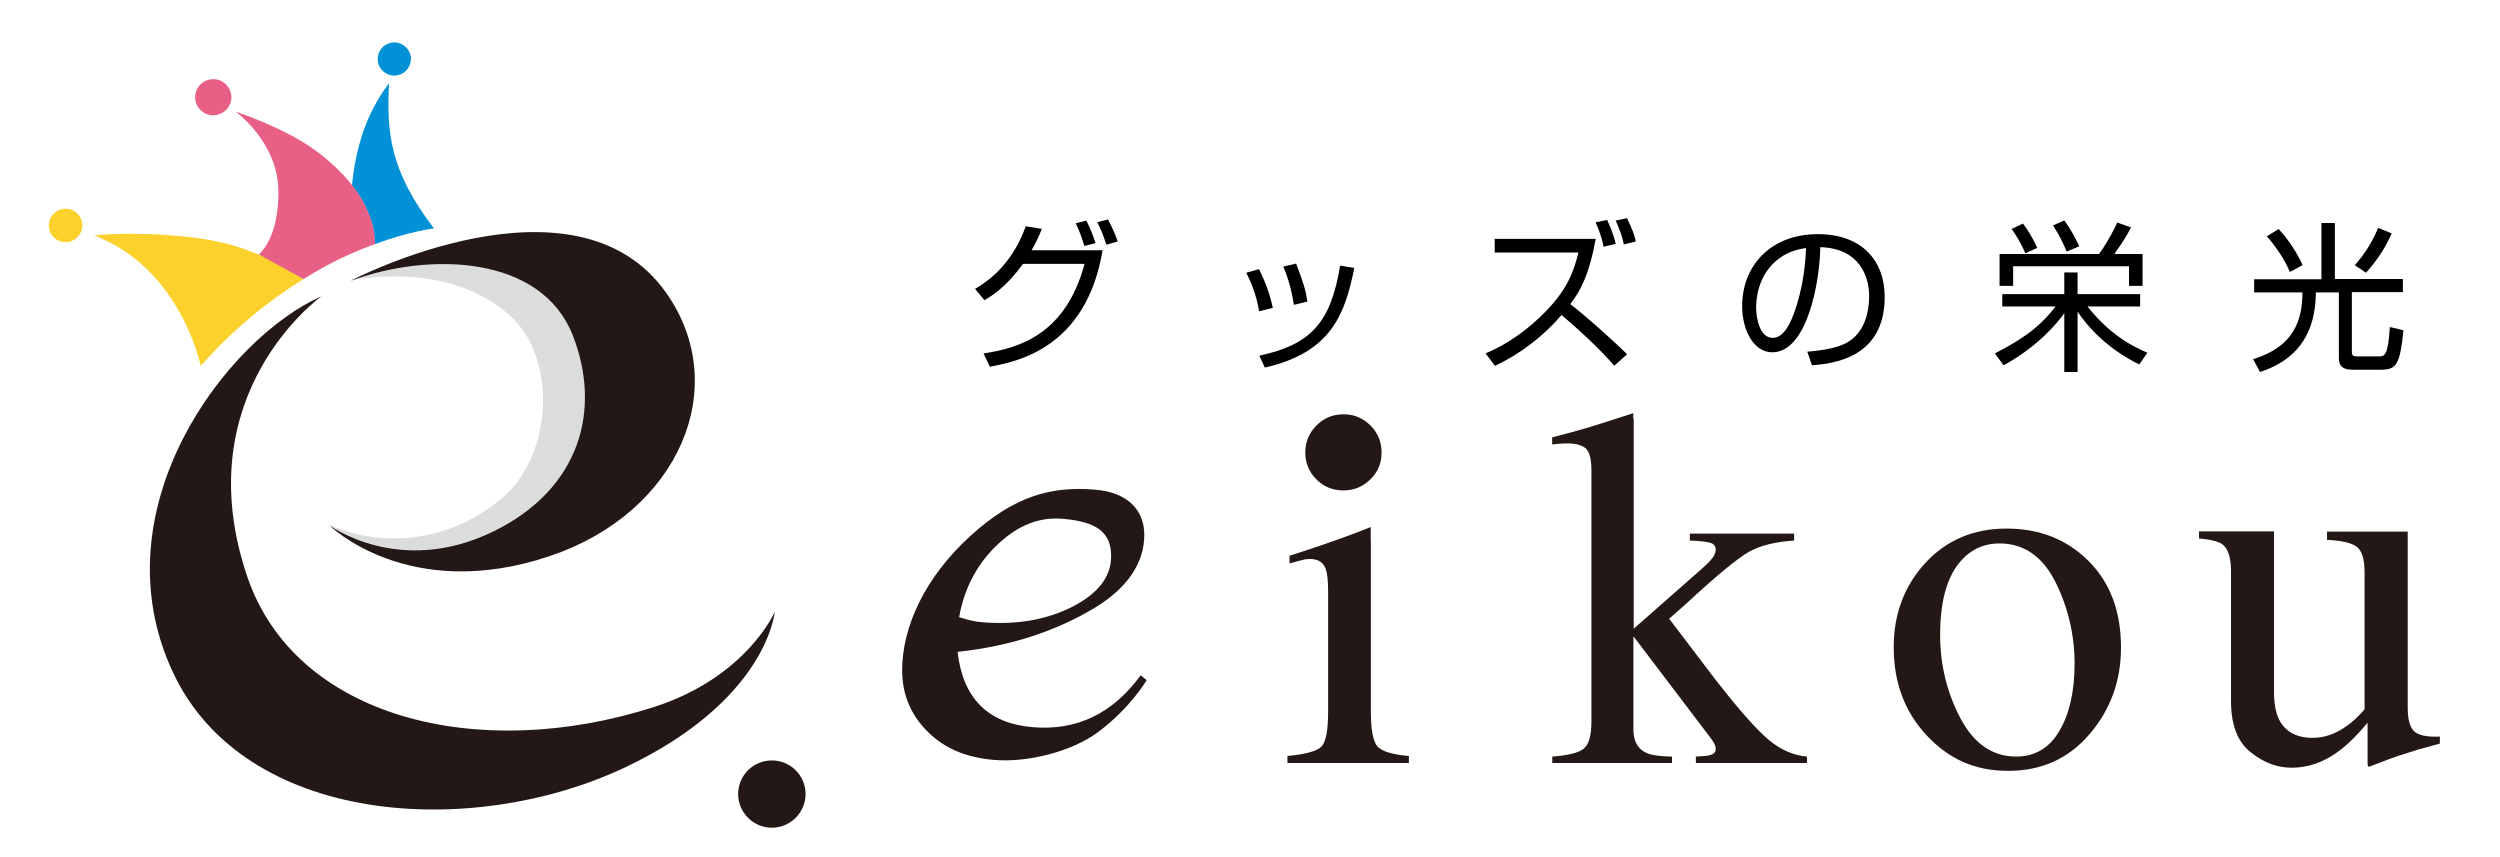 <?xml version="1.0" encoding="UTF-8"?>
<svg id="_レイヤー_1" data-name="レイヤー_1" xmlns="http://www.w3.org/2000/svg" version="1.1" viewBox="0 0 175 60">
  <!-- Generator: Adobe Illustrator 29.0.1, SVG Export Plug-In . SVG Version: 2.1.0 Build 192)  -->
  <defs>
    <style>
      .st0 {
        fill: #dbdcdc;
      }

      .st1 {
        fill: #231815;
      }

      .st2 {
        fill: #fcd12b;
      }

      .st3 {
        fill: #0091d7;
      }

      .st4 {
        fill: #e96087;
      }
    </style>
  </defs>
  <g>
    <g>
      <path class="st1" d="M43.75,53.72c-10.75,5.08-26.65,4.04-31.65-6.67-5.34-11.44,3.77-23.38,10.4-26.31,0,0-9.53,6.79-5.2,19.6,3.36,9.93,16.18,13.09,28.45,9.16,6.5-2.08,8.48-6.66,8.48-6.66,0,0-.51,6.16-10.48,10.88Z"/>
      <path class="st1" d="M56.39,55.58c0,1.3-1.06,2.36-2.36,2.36s-2.36-1.06-2.36-2.36,1.06-2.35,2.36-2.35,2.36,1.05,2.36,2.35Z"/>
      <path class="st0" d="M35.33,34.7c-3.49,3.12-8.3,3.8-12.3,2.03,0,0,4.91,3.67,11.5.45,6.14-3,7.57-8.57,5.57-13.71-2.2-5.64-10.03-5.86-15.5-3.85,0,0,6.71-1.47,11.08,2.45,3.37,3.03,2.94,9.68-.34,12.62Z"/>
      <path class="st1" d="M24.59,19.63s15.65-8.15,22.03.85c4.68,6.61.9,15.39-8.09,18.43-9.96,3.37-15.5-2.16-15.5-2.16,0,0,4.91,3.67,11.5.45,6.14-3,7.57-8.57,5.57-13.71-2.2-5.64-10.03-5.86-15.5-3.85Z"/>
      <g>
        <path class="st3" d="M28.76,4.13c0,.64-.52,1.16-1.16,1.16-.64,0-1.16-.52-1.16-1.16,0-.64.52-1.16,1.16-1.16.64,0,1.16.52,1.17,1.16Z"/>
        <path class="st4" d="M16.2,6.8c0,.7-.57,1.26-1.27,1.27-.7,0-1.27-.57-1.27-1.26,0-.7.57-1.27,1.27-1.27.7,0,1.26.57,1.26,1.26Z"/>
        <path class="st2" d="M5.76,15.78c0,.64-.52,1.17-1.17,1.17-.64,0-1.17-.52-1.17-1.17,0-.64.52-1.17,1.17-1.17.65,0,1.17.52,1.17,1.17Z"/>
        <path class="st3" d="M26.26,17.08c2.47-.91,4.12-1.09,4.12-1.09-3.14-4.08-3.31-6.81-3.15-10.15,0,0-.71.86-1.32,2.18-.88,1.87-1.17,3.86-1.27,4.96.48.62.84,1.2,1.05,1.72.43,1.04.45,1.14.56,2.38"/>
        <path class="st2" d="M14.05,25.61c2.41-2.71,4.91-4.67,7.2-6.08-.77-.53-2.12-1.37-3.74-1.94-1.51-.61-3.16-.88-4.5-1.02-3.77-.4-6.42-.09-6.42-.09,6.11,2.33,7.46,9.14,7.46,9.14Z"/>
        <path class="st4" d="M21.25,19.53c2.03-1.26,3.47-1.88,5.01-2.45-.11-1.24-.13-1.34-.56-2.38-.49-1.18-1.66-2.71-3.55-4.12-2.22-1.66-5.65-2.76-5.65-2.76,0,0,3.01,2.15,2.99,5.66-.01,2.41-.71,3.68-1.36,4.34l3.13,1.72Z"/>
      </g>
    </g>
    <g>
      <path class="st1" d="M95.96,37.82v11.95c0,1.33.16,2.17.48,2.5.32.34,1.05.55,2.18.65v.49h-8.5v-.49c1.25-.12,2.03-.33,2.36-.64.33-.31.49-1.14.49-2.51v-8.34c0-.76-.06-1.29-.16-1.58-.17-.48-.54-.72-1.1-.72-.13,0-.26.01-.38.03-.12.02-.48.12-1.06.28v-.54l.75-.24c2.04-.66,4.13-1.43,4.93-1.77v.93ZM92.14,29.8c.51-.53,1.15-.8,1.9-.8s1.36.26,1.89.78c.52.52.78,1.15.78,1.9s-.26,1.36-.78,1.87c-.53.52-1.15.78-1.89.78s-1.39-.26-1.9-.78c-.51-.52-.77-1.14-.77-1.87s.26-1.36.77-1.89Z"/>
      <path class="st1" d="M114.36,29.29v14.72l4.85-4.27c.35-.31.58-.56.71-.75.12-.18.18-.35.18-.49,0-.27-.13-.44-.4-.51-.26-.07-.73-.13-1.41-.15v-.49h7.3v.49c-1.3.08-2.35.34-3.15.78-.79.44-2.31,1.69-4.55,3.77l-1.05.92,3.21,4.22c1.66,2.14,2.92,3.56,3.76,4.26.84.7,1.73,1.09,2.68,1.17v.45h-7.78v-.45l.61-.04c.19-.01.38-.05.54-.12.16-.07.24-.19.24-.36,0-.13-.03-.25-.09-.37-.06-.11-.14-.24-.25-.39l-5.42-7.14v6.53c0,.81.3,1.35.9,1.63.35.16.95.25,1.8.26v.45h-8.38v-.45c1.12-.08,1.86-.27,2.21-.56.35-.29.53-.92.53-1.9v-17.56c0-.82-.14-1.35-.42-1.57-.29-.22-.69-.33-1.21-.33-.22,0-.42,0-.58.02-.16.02-.34.03-.54.05v-.49l1.57-.42c1.2-.32,3.27-1.01,4.11-1.28v.37Z"/>
      <path class="st1" d="M134.77,39.41c1.48-1.6,3.37-2.41,5.69-2.41s4.22.76,5.74,2.27c1.52,1.52,2.27,3.54,2.27,6.06,0,2.32-.73,4.34-2.2,6.06-1.47,1.72-3.37,2.57-5.7,2.57s-4.14-.82-5.69-2.47c-1.55-1.65-2.32-3.71-2.32-6.19,0-2.32.74-4.28,2.21-5.89ZM137.56,38.96c-1.17,1.06-1.75,2.89-1.75,5.49,0,2.08.47,4.01,1.41,5.81.95,1.8,2.25,2.7,3.92,2.7,1.3,0,2.32-.6,3.02-1.8.71-1.2,1.06-2.78,1.06-4.73s-.45-3.92-1.35-5.71c-.9-1.78-2.21-2.68-3.91-2.68-.92,0-1.72.3-2.4.91Z"/>
      <path class="st1" d="M159.18,37.21v11.2c0,.79.11,1.43.33,1.91.43.88,1.22,1.33,2.38,1.33.79,0,1.56-.26,2.32-.79.43-.29.87-.69,1.31-1.21v-9.59c0-.9-.18-1.49-.53-1.77-.34-.28-1.05-.45-2.1-.5v-.58h5.65v12.32c0,.8.14,1.34.43,1.64.29.3.89.43,1.82.39v.49c-.64.17-1.12.31-1.42.39-.3.09-.81.25-1.52.48-.31.1-.97.35-2,.75-.06,0-.09-.02-.1-.08-.01-.05-.02-.11-.02-.18v-2.82c-.79.95-1.51,1.64-2.17,2.1-.99.7-2.04,1.05-3.15,1.05-1.02,0-1.97-.36-2.87-1.09-.91-.71-1.37-1.91-1.37-3.59v-9.09c0-.93-.2-1.55-.59-1.86-.26-.2-.81-.34-1.65-.42v-.49h5.23Z"/>
      <path class="st1" d="M80.26,47.62s-1.11,1.92-3.4,3.63c-1.79,1.34-4.92,2.16-7.33,1.94-1.87-.17-3.36-.76-4.57-1.95-1.21-1.19-1.81-2.64-1.81-4.32,0-3.05,1.61-6.52,4.76-9.39,3.08-2.81,5.68-3.52,8.78-3.25,2.24.19,3.41,1.42,3.41,3.17,0,1.97-1.2,3.73-3.49,5.11-2.65,1.59-5.82,2.67-9.58,3.07.37,3.24,2.11,5,5.24,5.27,3.09.27,5.61-.94,7.58-3.63l.41.34ZM67.14,43.2c.57.19,1.08.31,1.55.35,2.42.21,4.54-.15,6.36-1.07,1.82-.93,2.73-2.11,2.73-3.55,0-1.67-1.02-2.41-3.35-2.61-1.68-.15-3.11.44-4.45,1.66-1.42,1.27-2.47,3.04-2.84,5.23Z"/>
    </g>
  </g>
  <g>
    <path d="M68.24,20.23c1.84-1.06,2.95-2.67,3.56-4.39l1.13.18c-.16.39-.35.87-.72,1.5h4.97c-1.15,6.89-6.04,7.8-7.89,8.15l-.44-.93c2.53-.38,5.75-1.36,7.07-6.27h-4.31c-1.23,1.68-2.17,2.23-2.7,2.54l-.65-.78ZM75.91,17.22c-.23-.72-.33-1-.61-1.59l.74-.19c.27.51.48,1.06.65,1.58l-.79.2ZM77.45,17.13c-.07-.2-.28-.88-.64-1.58l.75-.19c.26.51.5,1,.68,1.54l-.79.23Z"/>
    <path d="M88.14,21.79c-.21-1.24-.61-2.11-.9-2.7l.89-.25c.61,1.22.83,2.11.97,2.71l-.96.24ZM88.15,24.9c3.6-.78,5-2.29,5.66-6.31l.99.17c-.65,3.23-1.61,5.91-6.26,6.97l-.39-.83ZM90.57,21.33c-.1-.66-.29-1.61-.74-2.67l.9-.21c.53,1.43.64,1.73.79,2.66l-.95.23Z"/>
    <path d="M113,25.6c-1.13-1.29-2.39-2.44-3.69-3.55-1.29,1.5-2.87,2.71-4.66,3.56l-.66-.87c1.54-.65,2.92-1.64,4.1-2.83,1.68-1.68,2.08-2.97,2.4-4.23h-5.86v-.96h7.07c-.44,2.47-1.06,3.63-1.78,4.57.9.68,2.8,2.35,3.98,3.51l-.89.79ZM112.25,17.27c-.05-.27-.14-.75-.56-1.71l.81-.16c.08.18.44.93.6,1.67l-.84.2ZM113.67,17.12c-.11-.54-.21-.86-.57-1.68l.79-.17c.36.78.5,1.09.62,1.63l-.83.21Z"/>
    <path d="M126.53,24.62c1.77-.16,2.7-.44,3.33-1.07.87-.87.98-2.15.98-2.84,0-1.32-.65-3.33-3.42-3.41-.02,2.26-.87,7.36-3.36,7.36-1.32,0-2.11-1.58-2.11-3.23,0-2.79,1.96-5.04,5.3-5.04,3.13,0,4.68,1.91,4.68,4.39,0,4.28-3.6,4.67-5.09,4.79l-.33-.95ZM124.54,18.09c-1.61,1.18-1.61,3.14-1.61,3.43,0,.84.28,2.13,1.16,2.13.6,0,.97-.6,1.19-1.02.34-.66,1.06-2.62,1.14-5.27-.41.07-1.14.18-1.88.73Z"/>
    <path d="M149.74,25.51c-.69-.35-2.76-1.41-4.31-3.69v4.22h-.93v-4.12c-.46.66-1.84,2.34-4.25,3.65l-.61-.83c2.34-1.19,3.37-2.14,4.25-3.29h-3.73v-.86h4.34v-1.52h.93v1.52h4.38v.86h-3.69c1.59,2,3.14,2.79,4.2,3.24l-.57.82ZM149.98,17.78v2.23h-.95v-1.37h-8.11v1.37h-.95v-2.23h6.96c.63-.84,1.23-2.08,1.28-2.2l.96.34c-.26.5-.54.99-1.17,1.86h1.97ZM141.77,17.73c-.24-.61-.69-1.35-.96-1.7l.8-.38c.3.41.61.86,1,1.7l-.84.38ZM144.67,17.62c-.21-.52-.46-1.07-.96-1.84l.79-.35c.41.54.75,1.18,1.05,1.81l-.88.37Z"/>
    <path d="M162.5,19.53v-3.92h.94v3.92h4.76v.92h-3.57v4.18c0,.15,0,.32.35.32h1.52c.42,0,.66-.03.79-2.06l.95.23c-.24,2.36-.47,2.76-1.56,2.76h-1.81c-.55,0-1.15,0-1.15-.83v-4.58h-1.61c-.02,1.91-.55,4.48-3.91,5.57l-.48-.9c2.85-.86,3.45-2.74,3.45-4.67h-3.38v-.92h4.73ZM159.51,16.04c.61.64,1.31,1.67,1.67,2.52l-.89.48c-.32-.8-.95-1.75-1.61-2.5l.83-.51ZM167.42,16.34c-.41.9-.87,1.71-1.8,2.75l-.78-.52c.52-.61,1.14-1.42,1.63-2.62l.95.39Z"/>
  </g>
</svg>